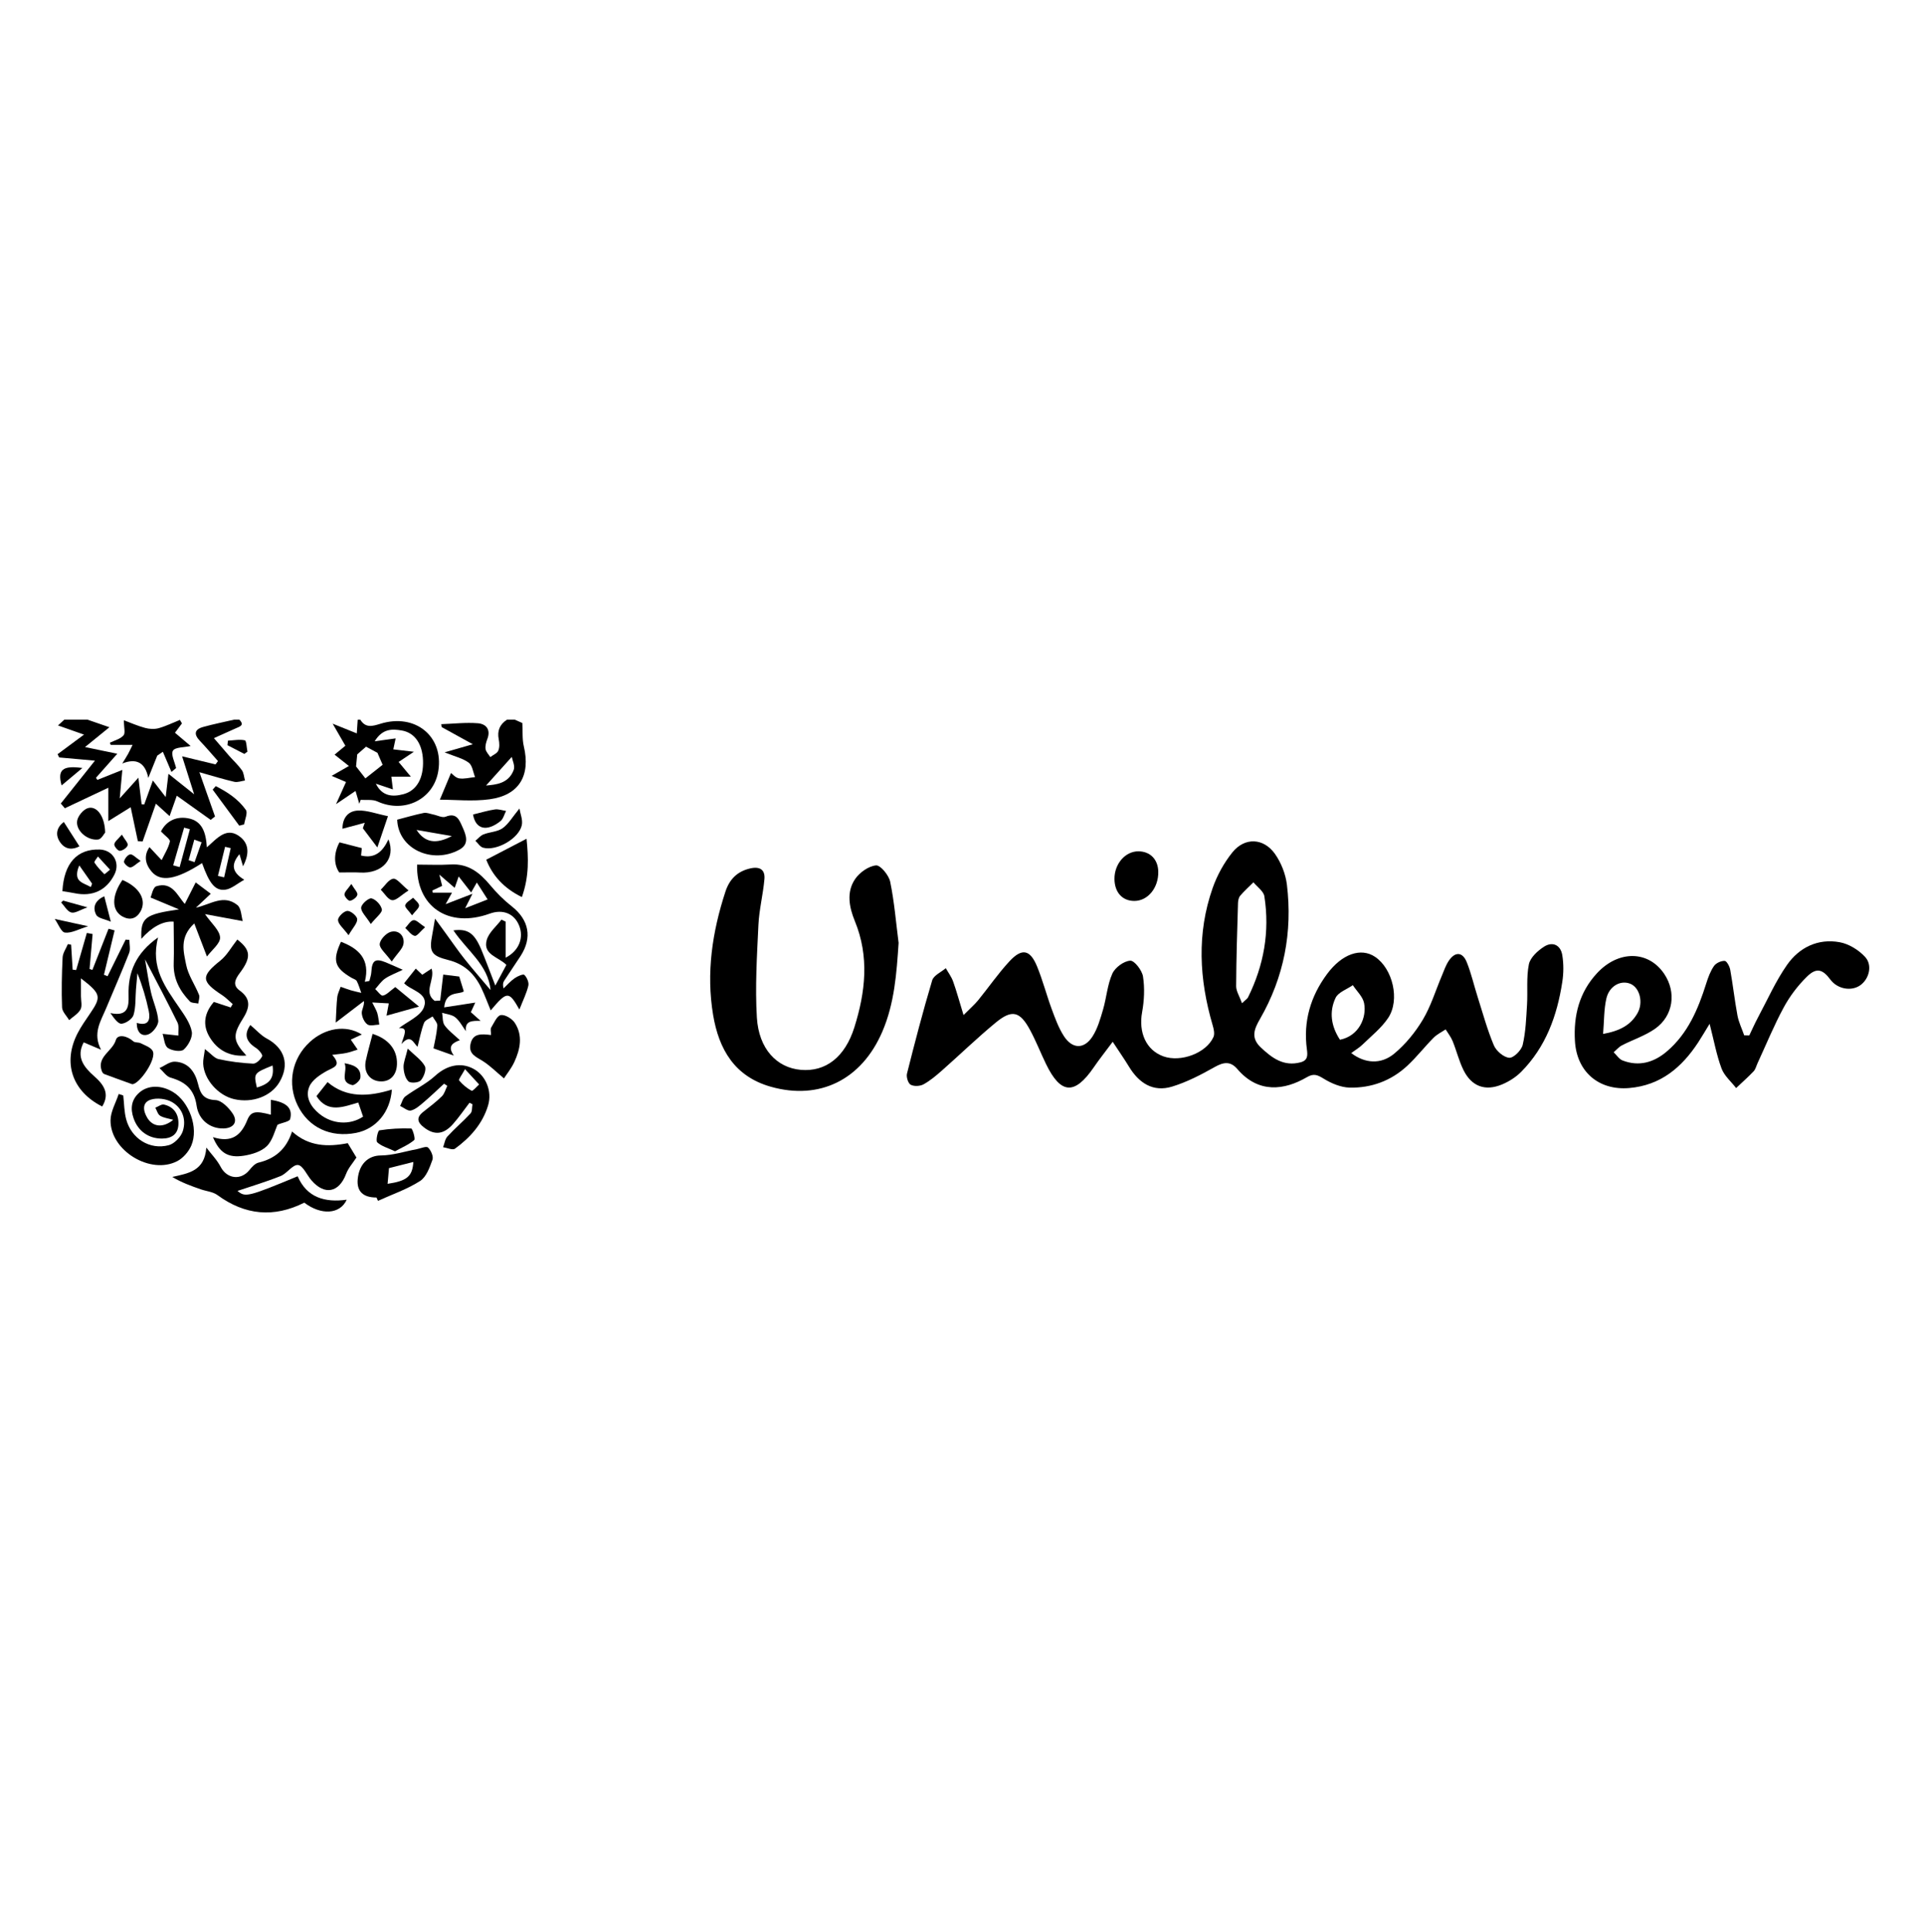 <svg xmlns="http://www.w3.org/2000/svg" width="246" height="247" viewBox="0 0 246 247" fill="none"><g clip-path="url(#clip0_1620_2195)"><path d="M30.6 92C31.309 92.724 30.653 92.883 30.149 93.109C29.315 93.484 28.481 93.856 27.351 94.363C28.115 95.253 28.695 95.937 29.288 96.611C29.832 97.228 30.448 97.789 30.923 98.456C31.177 98.811 31.197 99.332 31.322 99.78C30.867 99.844 30.379 100.043 29.961 99.946C28.56 99.621 27.183 99.193 25.495 98.718C26.253 100.866 26.873 102.622 27.492 104.378L26.935 104.812C25.528 103.81 24.121 102.804 22.605 101.722C22.265 102.685 22.002 103.428 21.685 104.328C21.076 103.777 20.604 103.349 19.932 102.741C19.332 104.444 18.782 106.011 18.232 107.577L17.625 107.531C17.332 106.134 17.035 104.733 16.709 103.193C15.803 103.754 14.992 104.258 13.848 104.968V100.703C11.835 101.652 10.062 102.489 8.292 103.325C8.121 103.123 7.946 102.924 7.774 102.721C9.149 100.995 10.523 99.266 12.138 97.241C10.395 97.085 8.981 96.959 7.57 96.833C7.501 96.694 7.432 96.554 7.363 96.415C8.404 95.641 9.449 94.871 10.741 93.912C9.548 93.49 8.572 93.148 7.415 92.74C7.784 92.405 8.002 92.203 8.223 92C9.211 92 10.197 92 11.185 92C12.023 92.289 12.86 92.578 13.99 92.969C12.856 93.889 12.009 94.579 10.869 95.505C12.402 95.824 13.525 96.056 14.995 96.358C13.941 97.546 13.104 98.489 12.27 99.432C12.329 99.522 12.392 99.611 12.451 99.701C13.42 99.312 14.389 98.927 15.641 98.426C15.523 99.701 15.434 100.68 15.308 102.064C16.228 101.045 16.861 100.345 17.694 99.419C17.866 100.819 17.984 101.812 18.106 102.808C18.218 102.821 18.33 102.834 18.439 102.847C18.785 101.891 19.131 100.936 19.547 99.78C20.143 100.547 20.545 101.072 21.184 101.895C21.32 100.743 21.409 99.996 21.537 98.921C22.701 99.85 23.604 100.567 24.823 101.54C24.269 99.794 23.841 98.449 23.284 96.687C25.027 97.108 26.293 97.414 27.555 97.722C27.66 97.58 27.763 97.437 27.868 97.294C27.1 96.431 26.355 95.548 25.561 94.715C24.76 93.875 24.852 93.248 25.97 92.936C27.278 92.571 28.616 92.309 29.941 92C30.162 92 30.379 92 30.6 92Z" fill="black"></path><path d="M46.066 92C46.736 93.102 47.622 92.84 48.63 92.528C53.083 91.147 56.731 94.121 56.046 98.526C55.479 102.177 51.712 104.036 48.248 102.452C47.635 102.17 46.831 102.306 46.116 102.25C46.057 102.416 45.997 102.582 45.938 102.751C45.796 102.27 45.658 101.792 45.457 101.115C44.676 101.643 44.007 102.097 42.965 102.801C43.493 101.629 43.839 100.862 44.241 99.97C43.727 99.751 43.275 99.558 42.402 99.186C43.222 98.718 43.829 98.37 44.61 97.925C43.769 97.258 43.325 96.903 42.781 96.474C43.232 96.099 43.664 95.741 44.158 95.333C43.674 94.493 43.216 93.7 42.534 92.514C43.74 92.999 44.587 93.341 45.618 93.756C45.664 93.062 45.697 92.538 45.734 92.01C45.842 92.01 45.954 92.01 46.063 92.01L46.066 92ZM50.288 95.797C51.194 95.903 51.867 95.983 52.921 96.106C52.074 96.67 51.531 97.032 50.967 97.407C51.465 98.008 51.897 98.529 52.532 99.293H50.038C50.11 99.89 50.166 100.348 50.236 100.919C49.415 100.643 48.736 100.414 48.057 100.185C48.864 101.818 50.206 101.895 51.593 101.523C53.3 101.065 54.174 99.455 54.085 97.195C54.002 95.107 53.04 93.666 51.363 93.384C50.179 93.185 48.924 93.102 47.906 94.765C49.026 94.609 49.748 94.509 50.585 94.397C50.489 94.841 50.407 95.23 50.288 95.794V95.797ZM45.674 96.438C45.608 97.128 45.552 97.703 45.526 97.981C45.974 98.556 46.32 99 46.719 99.508C47.497 98.897 48.327 98.24 48.924 97.769C48.637 97.108 48.433 96.634 48.261 96.239C47.8 95.993 47.273 95.708 46.801 95.455C46.459 95.754 46.02 96.139 45.678 96.438H45.674Z" fill="black"></path><path d="M65.814 92C66.239 92.189 66.664 92.378 66.786 92.431C66.846 93.53 66.76 94.499 66.974 95.399C67.854 99.14 66.397 101.652 62.617 102.177C60.442 102.476 58.194 102.23 56.24 102.23C56.708 101.111 57.176 99.993 57.667 98.818C57.839 98.941 58.234 99.429 58.696 99.505C59.351 99.611 60.057 99.409 60.742 99.342C60.485 98.712 60.403 97.852 59.935 97.503C59.183 96.942 58.181 96.723 56.847 96.179C58.132 95.811 59.015 95.555 60.452 95.143C58.88 94.277 57.677 93.613 56.471 92.949C56.455 92.826 56.435 92.7 56.418 92.578C57.984 92.524 59.562 92.335 61.111 92.461C62.133 92.544 62.779 93.255 62.311 94.473C62.156 94.874 62.024 95.346 62.083 95.754C62.139 96.119 62.472 96.441 62.687 96.783C63.039 96.517 63.547 96.322 63.705 95.97C63.889 95.555 63.86 94.987 63.767 94.516C63.55 93.407 63.906 92.597 64.825 92C65.155 92 65.484 92 65.814 92ZM62.146 100.421C63.355 100.308 65.016 100.205 65.682 98.43C65.88 97.908 65.508 97.171 65.435 96.76C64.193 98.144 63.079 99.382 62.146 100.421Z" fill="black"></path><path d="M172.774 134.63C174.491 135.937 176.541 136.127 178.265 134.696C179.705 133.501 180.961 131.961 181.923 130.348C182.954 128.625 183.548 126.637 184.339 124.771C184.615 124.117 184.843 123.42 185.232 122.836C186.036 121.628 187.001 121.671 187.535 122.999C188.109 124.419 188.448 125.93 188.913 127.394C189.579 129.485 190.152 131.612 190.999 133.627C191.302 134.351 192.265 135.174 192.973 135.224C193.53 135.26 194.529 134.261 194.69 133.571C195.079 131.908 195.138 130.158 195.244 128.439C195.349 126.716 195.142 124.941 195.481 123.274C195.659 122.411 196.605 121.542 197.422 121.021C198.51 120.33 199.538 120.798 199.752 122.106C199.934 123.221 199.927 124.413 199.752 125.531C199.09 129.846 197.646 133.846 194.502 137.016C193.827 137.697 192.947 138.258 192.06 138.629C189.892 139.539 188.148 138.888 187.113 136.784C186.537 135.609 186.227 134.308 185.729 133.089C185.515 132.558 185.139 132.094 184.836 131.596C184.315 131.948 183.722 132.23 183.291 132.668C182.134 133.836 181.119 135.151 179.916 136.263C177.859 138.171 175.322 139.104 172.557 139.038C171.433 139.011 170.22 138.497 169.238 137.892C168.45 137.408 167.969 137.195 167.096 137.707C164.235 139.376 160.91 139.831 158.198 136.658C157.318 135.629 156.434 135.771 155.301 136.412C153.564 137.391 151.755 138.334 149.86 138.911C147.437 139.648 145.631 138.467 144.356 136.369C143.769 135.403 143.12 134.477 142.27 133.179C141.314 134.464 140.546 135.426 139.851 136.442C137.395 140.02 135.622 139.907 133.731 136C133.039 134.57 132.459 133.076 131.704 131.679C130.412 129.282 129.397 129.013 127.327 130.716C124.958 132.668 122.746 134.815 120.443 136.847C119.704 137.497 118.937 138.151 118.083 138.619C117.635 138.865 116.86 138.905 116.435 138.669C116.106 138.487 115.858 137.677 115.967 137.245C116.972 133.252 118.01 129.266 119.19 125.322C119.381 124.688 120.331 124.283 120.927 123.772C121.247 124.336 121.652 124.871 121.866 125.475C122.318 126.74 122.67 128.044 123.198 129.767C124.041 128.917 124.598 128.439 125.053 127.885C126.408 126.225 127.624 124.446 129.077 122.883C130.666 121.173 131.71 121.392 132.594 123.54C133.322 125.312 133.803 127.184 134.466 128.987C134.901 130.165 135.339 131.377 136.008 132.426C137.086 134.122 138.612 134.168 139.686 132.502C140.342 131.48 140.691 130.232 141.04 129.043C141.482 127.526 141.587 125.877 142.227 124.459C142.579 123.679 143.7 122.859 144.514 122.813C145.045 122.783 146.027 124.054 146.145 124.844C146.373 126.325 146.3 127.908 146.03 129.392C145.555 131.987 146.544 134.258 148.752 135.044C150.98 135.838 154.226 134.63 155.149 132.575C155.337 132.157 155.185 131.523 155.04 131.035C153.327 125.193 153.007 119.334 155.047 113.526C155.617 111.902 156.497 110.299 157.575 108.962C159.153 107.006 161.572 107.109 163.026 109.177C163.81 110.293 164.377 111.736 164.542 113.091C165.273 119.158 164.173 124.917 161.114 130.241C160.386 131.506 159.872 132.645 161.193 133.893C162.65 135.27 164.14 136.376 166.298 135.801C167.231 135.552 167.201 134.915 167.096 134.132C166.618 130.577 167.564 127.37 169.673 124.522C171.588 121.933 174.01 121.11 175.816 122.322C178.067 123.829 179.033 127.828 177.484 130.139C176.617 131.43 175.332 132.445 174.201 133.547C173.783 133.952 173.262 134.254 172.761 134.623L172.774 134.63ZM158.801 128.253C159.265 127.805 159.48 127.686 159.568 127.506C161.592 123.417 162.367 119.099 161.661 114.584C161.559 113.931 160.748 113.389 160.264 112.795C159.694 113.36 159.094 113.897 158.573 114.505C158.379 114.73 158.3 115.119 158.29 115.434C158.184 118.982 158.069 122.531 158.052 126.079C158.052 126.713 158.478 127.35 158.801 128.253ZM171.327 132.92C173.773 132.429 174.775 130.049 174.409 128.233C174.244 127.407 173.47 126.703 172.972 125.943C172.214 126.474 171.11 126.839 170.764 127.569C169.923 129.342 170.187 131.187 171.327 132.92Z" fill="black"></path><path d="M114.896 120.533C114.636 124.426 114.372 128.25 112.82 131.868C110.177 138.029 104.798 140.697 98.546 138.925C93.926 137.614 91.912 134.148 91.177 129.747C90.281 124.373 91.069 119.132 92.749 113.994C93.273 112.394 94.269 111.391 95.939 111.013C97.156 110.741 97.844 111.185 97.739 112.384C97.567 114.349 97.063 116.291 96.971 118.252C96.786 122.189 96.536 126.152 96.773 130.076C97.017 134.095 99.314 136.498 102.389 136.767C105.556 137.046 108.038 135.161 109.244 131.314C110.651 126.826 111.169 122.308 109.303 117.761C108.582 116.002 108.186 114.053 109.336 112.374C109.913 111.531 111.05 110.724 112.006 110.631C112.563 110.578 113.644 111.883 113.818 112.719C114.349 115.285 114.557 117.917 114.893 120.523L114.896 120.533Z" fill="black"></path><path d="M223.662 132.366C224.028 131.606 224.367 130.829 224.766 130.085C225.979 127.822 227.027 125.438 228.487 123.351C230.056 121.11 232.452 119.948 235.22 120.453C236.393 120.665 237.649 121.442 238.469 122.332C239.455 123.404 238.97 125.176 237.84 125.963C236.683 126.766 234.927 126.431 234.04 125.243C233.028 123.882 232.241 123.663 231.018 124.868C229.865 126.003 228.843 127.35 228.072 128.774C226.819 131.085 225.821 133.531 224.717 135.921C224.555 136.269 224.466 136.688 224.216 136.953C223.504 137.7 222.729 138.387 221.978 139.097C221.342 138.271 220.465 137.534 220.116 136.598C219.473 134.872 219.141 133.026 218.59 130.882C218.01 131.828 217.592 132.548 217.137 133.245C215.028 136.465 212.325 138.755 208.298 139.094C204.409 139.419 201.604 137.016 201.37 133.096C201.173 129.827 201.927 126.856 204.185 124.419C206.943 121.442 210.756 121.505 212.777 124.489C214.365 126.839 213.96 129.866 211.617 131.513C210.338 132.412 208.786 132.907 207.382 133.634C206.983 133.84 206.673 134.218 206.324 134.52C206.696 134.879 207.009 135.393 207.454 135.566C209.553 136.379 211.455 135.828 213.109 134.424C215.812 132.13 217.124 129.003 218.158 125.717C218.402 124.944 218.692 124.147 219.147 123.493C219.411 123.115 220.053 122.823 220.515 122.839C220.772 122.849 221.148 123.54 221.223 123.968C221.573 125.91 221.787 127.878 222.149 129.82C222.314 130.69 222.716 131.513 223.013 132.359C223.23 132.362 223.448 132.369 223.665 132.372L223.662 132.366ZM204.969 132.177C207.187 131.778 208.529 130.998 209.369 129.521C210.14 128.164 209.659 126.282 208.482 125.777C207.25 125.249 205.76 126.026 205.388 127.649C205.071 129.033 205.108 130.5 204.969 132.177Z" fill="black"></path><path d="M38.058 150.376C39.241 153.105 41.542 153.752 44.33 153.37C43.473 155.259 41.028 155.372 38.908 153.745C35.013 155.7 31.328 155.358 27.795 152.773C27.219 152.351 26.388 152.288 25.68 152.043C24.45 151.618 23.228 151.18 22.028 150.459C24.144 149.981 26.157 149.699 26.382 146.705C27.001 147.522 27.746 148.275 28.214 149.171C29.005 150.695 30.775 150.941 31.875 149.593C32.192 149.205 32.6 148.74 33.042 148.63C35.125 148.126 36.588 146.971 37.343 144.65C39.478 146.579 41.901 146.639 44.462 146.141C44.834 146.758 45.219 147.392 45.572 147.976C45.117 148.68 44.537 149.314 44.254 150.064C43.354 152.461 41.505 152.842 39.821 150.891C39.235 150.21 38.734 148.999 38.101 148.932C37.419 148.863 36.697 150.018 35.873 150.346C33.988 151.1 32.034 151.677 30.366 152.242C31.351 153.081 31.681 153.022 38.058 150.373V150.376Z" fill="black"></path><path d="M63.326 125.999C63.83 125.053 64.268 124.24 64.743 123.354C63.8 122.348 61.704 122.073 62.232 120.174C62.502 119.205 63.464 118.428 64.117 117.565C64.298 117.651 64.479 117.738 64.657 117.827V122.428C66.391 121.535 67.001 119.839 66.368 118.305C65.738 116.775 64.285 116.194 62.604 116.802C57.341 118.704 53.192 115.909 53.33 110.532C54.77 110.532 56.214 110.598 57.651 110.515C59.875 110.389 61.335 111.554 62.663 113.147C63.487 114.136 64.42 115.072 65.435 115.866C67.636 117.592 68.088 119.869 66.549 122.232C65.86 123.288 65.145 124.326 64.46 125.385C64.318 125.601 64.258 125.873 64.384 126.355C64.848 125.916 65.277 125.419 65.798 125.057C66.163 124.801 66.895 124.483 67.04 124.625C67.366 124.947 67.653 125.588 67.554 126.006C67.327 126.979 66.862 127.898 66.41 129.056C65.059 126.667 64.825 126.69 62.742 129.169C62.337 128.193 61.988 127.238 61.553 126.325C60.686 124.502 59.368 123.241 57.331 122.733C55.113 122.179 54.849 121.654 55.268 119.48C55.37 118.956 55.449 118.431 55.621 117.436C56.25 118.299 56.639 118.836 57.031 119.371C57.822 120.456 58.58 121.568 59.414 122.617C60.495 123.975 61.639 125.279 62.719 126.567C62.429 123.344 59.658 121.479 57.974 118.936C59.826 118.697 60.663 119.281 61.566 121.462C62.169 122.919 62.713 124.403 63.336 126.006L63.326 125.999ZM56.533 113.25C56.089 113.462 55.68 113.655 55.271 113.848C55.291 113.937 55.314 114.027 55.334 114.12H57.792C57.502 114.644 57.311 114.986 56.978 115.587C58.162 115.129 59.081 114.774 60.409 114.262C59.944 115.175 59.743 115.577 59.473 116.108C60.584 115.673 61.51 115.311 62.347 114.983C61.895 114.279 61.441 113.565 60.966 112.825C60.772 113.16 60.571 113.512 60.238 114.09C59.635 113.316 59.157 112.702 58.646 112.048C58.478 112.523 58.326 112.958 58.135 113.502C57.502 112.958 56.972 112.497 56.171 111.806C56.359 112.55 56.444 112.898 56.533 113.25Z" fill="black"></path><path d="M10.352 125.067C10.352 126.086 10.352 126.72 10.352 127.357C10.352 127.928 10.533 128.605 10.292 129.047C9.992 129.601 9.343 129.966 8.842 130.414C8.526 129.873 7.959 129.342 7.936 128.788C7.854 126.66 7.9 124.526 8.005 122.398C8.035 121.82 8.443 121.263 8.677 120.695C8.816 120.718 8.954 120.742 9.093 120.768C9.159 121.834 9.225 122.896 9.29 123.961C9.439 123.978 9.587 123.995 9.739 124.011C10.193 122.431 10.648 120.851 11.103 119.268C11.35 119.314 11.594 119.358 11.841 119.404C11.713 120.894 11.581 122.385 11.452 123.872C11.571 123.915 11.693 123.955 11.812 123.998C12.5 122.242 13.189 120.489 13.878 118.734C14.135 118.803 14.395 118.873 14.652 118.943C14.198 120.831 13.746 122.72 13.291 124.612C13.446 124.675 13.598 124.738 13.753 124.801C14.524 123.241 15.292 121.681 16.063 120.121C16.221 120.131 16.383 120.144 16.541 120.154C16.541 120.715 16.702 121.339 16.515 121.824C15.575 124.217 14.54 126.574 13.548 128.947C12.879 130.547 11.815 132.11 12.922 134.198C12.191 133.886 11.462 133.577 10.701 133.255C9.699 135.137 10.724 136.422 12.069 137.607C13.268 138.662 14.072 139.818 13.064 141.454C9.215 139.506 7.979 135.838 9.93 132.074C10.381 131.201 10.961 130.388 11.515 129.571C12.982 127.413 12.932 127.068 10.355 125.073L10.352 125.067Z" fill="black"></path><path d="M46.264 132.246C45.635 132.538 45.223 132.731 44.85 132.904C45.177 133.378 45.453 133.78 45.727 134.178C45.249 134.324 44.775 134.507 44.287 134.61C43.769 134.719 43.239 134.752 42.477 134.852C43.717 136.253 42.695 136.412 41.815 136.893C40.935 137.378 39.904 138.062 39.548 138.915C38.997 140.226 39.712 141.471 40.82 142.38C42.461 143.728 44.735 143.877 46.422 142.749C46.235 142.201 46.05 141.65 45.809 140.949C43.97 141.461 41.911 142.39 40.464 140.126C40.958 139.502 41.354 139.001 41.881 138.337C44.307 140.405 47.167 140.199 50.104 139.29C49.899 142.181 48.083 144.329 45.51 144.83C42.263 145.46 39.452 144.143 38.071 141.341C36.697 138.556 37.307 135.333 39.607 133.212C41.545 131.426 44.218 130.958 46.264 132.25V132.246Z" fill="black"></path><path d="M25.057 116.038C26.965 115.607 28.58 114.289 30.35 115.7C30.854 116.101 30.851 117.144 31.038 117.754C29.242 117.422 27.756 117.147 26.21 116.861C27.038 118.053 28.085 118.916 28.138 119.839C28.184 120.612 27.07 121.455 26.461 122.282C25.851 120.689 25.386 119.477 24.839 118.053C22.901 119.829 23.478 121.688 23.801 123.334C24.061 124.668 24.925 125.88 25.446 127.178C25.571 127.486 25.39 127.918 25.35 128.293C24.984 128.207 24.49 128.243 24.269 128.014C22.98 126.67 22.147 125.12 22.209 123.158C22.265 121.432 22.209 119.706 22.203 117.824C20.776 117.714 19.352 118.581 18.073 120.018C17.961 117.283 18.551 116.885 22.888 116.254C21.784 115.793 20.68 115.335 19.253 114.74C19.385 114.458 19.547 113.439 19.985 113.3C22.045 112.646 22.71 114.561 23.63 115.554C24.088 114.651 24.553 113.731 25.02 112.809C25.68 113.303 26.335 113.798 26.948 114.256C26.164 114.993 25.607 115.514 25.053 116.038H25.057Z" fill="black"></path><path d="M15.76 140.043C15.875 141.062 15.872 142.115 16.136 143.094C16.795 145.557 19.151 147.044 21.577 146.4C22.302 146.207 23.136 145.338 23.373 144.604C23.844 143.14 23.34 141.663 21.989 140.886C21.244 140.458 20.071 140.319 19.263 140.584C18.119 140.956 18.304 142.048 18.848 142.931C19.563 144.086 20.868 144.212 22.15 143.157C21.517 142.974 20.931 142.914 20.476 142.636C20.173 142.453 20.057 141.962 19.86 141.607C20.232 141.464 20.644 141.135 20.967 141.208C22.272 141.507 22.878 142.483 22.812 143.761C22.75 145.019 21.926 145.55 20.697 145.553C19.006 145.557 17.658 144.607 17.085 142.974C16.643 141.716 16.782 140.581 17.82 139.672C18.93 138.699 20.614 138.689 22.12 139.602C24.187 140.85 25.416 144.169 24.47 146.42C24.137 147.213 23.429 148.036 22.677 148.431C19.25 150.224 14.105 147.11 14.132 143.223C14.138 142.098 14.811 140.979 15.177 139.854C15.371 139.917 15.565 139.984 15.763 140.047L15.76 140.043Z" fill="black"></path><path d="M56.774 138.543C55.907 139.336 55.064 140.156 54.167 140.916C53.67 141.338 53.132 141.822 52.536 141.969C52.147 142.065 51.623 141.6 51.162 141.384C51.376 140.973 51.488 140.418 51.821 140.169C53.063 139.247 54.51 138.566 55.64 137.531C57.09 136.203 58.893 135.735 60.554 136.644C62.116 137.501 62.957 139.499 62.4 141.335C61.688 143.685 60.109 145.437 58.175 146.845C57.871 147.064 57.173 146.735 56.656 146.659C56.83 146.194 56.893 145.626 57.206 145.288C58.148 144.262 59.219 143.356 60.165 142.334C60.396 142.085 60.333 141.564 60.409 141.169C60.284 141.102 60.159 141.036 60.033 140.969C59.338 141.876 58.689 142.825 57.938 143.678C56.725 145.055 55.548 145.158 54.203 144.126C53.386 143.499 53.185 142.875 54.101 142.151C54.919 141.507 55.752 140.88 56.494 140.153C56.833 139.818 56.965 139.267 57.189 138.815L56.777 138.54L56.774 138.543ZM59.457 136.681C59.048 137.431 58.603 138.002 58.699 138.118C59.14 138.646 59.697 139.117 60.304 139.443C60.442 139.516 60.933 138.925 61.26 138.636C60.749 138.082 60.238 137.527 59.457 136.681Z" fill="black"></path><path d="M19.111 108.298C19.678 108.902 20.173 109.43 20.667 109.957C21.04 109.171 21.534 108.411 21.722 107.581C21.788 107.295 21.089 106.837 20.581 106.29C21.178 105.095 22.368 104.324 23.989 104.597C25.884 104.912 26.332 106.465 26.448 108.321C27.815 107.113 29.038 105.592 30.781 107.046C31.965 108.032 31.767 109.423 31.075 110.747C30.93 110.253 30.781 109.755 30.617 109.194C29.532 110.495 29.621 111.491 31.233 112.467C30.284 112.988 29.588 113.632 28.82 113.735C27.499 113.911 26.761 112.938 25.835 110.339C22.559 112.443 20.565 112.809 19.388 111.428C18.558 110.455 18.373 109.36 19.108 108.298H19.111ZM22.14 110.624C22.417 110.698 22.694 110.774 22.971 110.847C23.406 109.234 23.844 107.621 24.279 106.011L23.544 105.802C23.076 107.411 22.608 109.018 22.14 110.628V110.624ZM27.865 111.972C28.128 112.035 28.392 112.095 28.656 112.158C28.936 110.913 29.219 109.669 29.499 108.424C29.259 108.367 29.018 108.311 28.778 108.255C28.474 109.496 28.171 110.734 27.865 111.975V111.972ZM25.775 107.68C25.465 107.564 25.152 107.451 24.843 107.335C24.602 108.211 24.361 109.091 24.121 109.967C24.375 110.05 24.625 110.13 24.879 110.213C25.179 109.37 25.475 108.523 25.775 107.68Z" fill="black"></path><path d="M50.542 126.185C51.257 126.776 52.196 127.546 53.574 128.681C51.913 129.146 50.769 129.465 49.418 129.84C49.543 129.163 49.609 128.814 49.712 128.27C49.052 128.233 48.456 128.2 47.592 128.154C47.902 128.791 48.133 129.143 48.245 129.528C48.38 129.999 48.416 130.497 48.495 130.985C47.981 130.998 47.335 131.204 46.989 130.968C46.59 130.7 46.297 130.049 46.258 129.541C46.221 129.09 46.597 128.608 46.531 127.968C45.414 128.821 44.297 129.674 42.926 130.726C43.002 129.339 43.015 128.399 43.123 127.473C43.176 127.022 43.407 126.59 43.559 126.149C43.99 126.301 44.415 126.467 44.854 126.597C45.292 126.726 45.744 126.816 46.192 126.926C46.004 126.418 45.865 125.887 45.612 125.415C45.5 125.209 45.16 125.13 44.926 124.99C42.758 123.706 42.494 122.79 43.595 120.396C45.852 121.256 47.372 122.62 46.647 125.515C46.841 125.475 47.035 125.438 47.233 125.399C47.319 125.02 47.461 124.642 47.48 124.26C47.559 122.783 47.978 122.481 49.306 123.019C49.913 123.264 50.506 123.54 51.498 123.975C50.572 124.426 49.84 124.685 49.224 125.11C48.736 125.448 48.387 125.989 47.975 126.441C48.308 126.74 48.703 127.334 48.957 127.277C49.445 127.171 49.85 126.693 50.545 126.182L50.542 126.185Z" fill="black"></path><path d="M30.346 120.114C32.024 121.419 32.182 122.352 30.673 124.37C30.079 125.163 29.681 125.933 30.646 126.63C32.202 127.759 31.879 128.924 31.005 130.308C29.7 132.382 29.822 133.113 31.5 134.942C29.371 135.121 27.789 134.264 26.77 132.532C25.871 130.998 26.138 129.475 27.344 128.084C28.066 128.323 28.781 128.559 29.493 128.794C29.578 128.648 29.664 128.505 29.75 128.359C29.302 127.974 28.89 127.536 28.399 127.214C25.686 125.445 25.69 124.788 28.174 122.803C29.018 122.129 29.572 121.094 30.343 120.111L30.346 120.114Z" fill="black"></path><path d="M32.007 131.038C32.795 131.699 33.372 132.369 34.1 132.761C36.407 133.992 37.059 136.107 35.718 138.36C34.65 140.156 32.264 141.046 29.941 140.515C27.894 140.047 26.069 137.985 25.98 135.977C25.956 135.463 26.095 134.945 26.2 134.112C26.955 134.686 27.403 135.273 27.95 135.396C29.397 135.715 30.887 135.904 32.367 135.974C32.759 135.99 33.319 135.449 33.52 135.028C33.612 134.835 33.095 134.198 32.726 133.966C31.473 133.169 31.154 132.243 32.007 131.041V131.038ZM32.844 139.028C34.538 138.54 35.069 137.796 34.852 136.213C32.446 137.182 32.423 137.219 32.844 139.028Z" fill="black"></path><path d="M56.283 127.905C56.415 126.769 56.547 125.638 56.669 124.589C57.278 124.662 58.003 124.751 58.718 124.841C58.84 125.236 59.048 125.91 59.302 126.736C58.728 127.181 56.985 126.617 56.794 128.781C58.191 128.565 59.427 128.376 60.768 128.17C60.61 128.512 60.426 128.91 60.202 129.395C60.544 129.697 60.89 130.009 61.447 130.504C60.406 130.5 59.414 130.447 59.572 131.825C59.13 131.224 58.775 130.517 58.218 130.059C57.786 129.704 57.104 129.657 56.53 129.475C56.626 130.022 56.56 130.686 56.853 131.088C57.354 131.775 58.079 132.299 58.798 132.977C57.967 133.279 57.13 133.707 58.033 134.948C57.031 134.593 56.286 134.328 55.423 134.022C55.548 133.352 55.822 132.253 55.917 131.138C55.95 130.759 55.525 130.341 55.307 129.939C54.932 130.208 54.362 130.401 54.22 130.759C53.851 131.709 53.67 132.734 53.389 133.81C52.882 133.418 52.546 132.07 51.326 133.471C51.659 132.326 52.266 131.31 51.003 131.44C52.045 130.613 53.791 129.913 54.213 128.738C54.863 126.919 52.463 126.607 51.672 125.691C52.187 125.047 52.648 124.466 53.159 123.825C53.34 123.995 53.64 124.277 53.989 124.612C54.382 124.353 54.757 124.104 55.179 123.825C55.663 125.243 54.059 126.806 55.575 127.951C55.809 127.938 56.039 127.925 56.273 127.911L56.283 127.905Z" fill="black"></path><path d="M20.215 119.832C19.194 123.686 21.155 126.232 22.954 128.861C23.597 129.8 24.325 130.816 24.523 131.888C24.651 132.592 24.078 133.66 23.485 134.181C23.119 134.503 21.972 134.324 21.458 133.966C21.023 133.66 20.99 132.774 20.789 132.167C21.698 132.266 22.252 132.326 22.806 132.386C22.776 131.821 22.918 131.174 22.691 130.709C21.425 128.124 20.07 125.581 18.545 122.64C18.828 124.25 19.009 125.561 19.303 126.846C19.579 128.071 20.159 129.259 20.235 130.487C20.271 131.065 19.556 132.014 18.976 132.23C18.063 132.572 17.483 131.911 17.483 130.766C19.026 131.221 19.247 130.334 19.016 129.229C18.68 127.629 18.222 126.056 17.566 124.419C17.506 125.113 17.441 125.807 17.384 126.504C17.299 127.593 17.378 128.728 17.075 129.75C16.923 130.258 16.096 130.829 15.539 130.872C15.094 130.905 14.593 130.182 14.112 129.511C16.389 129.999 16.478 128.652 16.439 127.251C16.353 124.253 17.388 121.834 20.219 119.836L20.215 119.832Z" fill="black"></path><path d="M48.136 153.088C46.413 153.095 45.585 152.282 45.737 150.731C45.935 148.723 47.151 147.721 48.693 147.711C50.222 147.701 51.752 147.196 53.281 146.911C53.775 146.818 54.493 146.489 54.721 146.695C55.097 147.04 55.446 147.837 55.294 148.259C54.942 149.248 54.503 150.473 53.706 150.98C52.048 152.039 50.133 152.693 48.327 153.513C48.265 153.37 48.202 153.231 48.136 153.088ZM52.849 148.544C51.748 148.823 50.766 149.072 49.735 149.331C49.679 149.981 49.619 150.645 49.557 151.339C52.051 150.964 52.73 150.39 52.849 148.544Z" fill="black"></path><path d="M50.786 104.786C51.979 104.477 53.07 104.149 54.18 103.926C54.556 103.853 54.984 104.042 55.387 104.122C55.924 104.228 56.557 104.58 56.978 104.407C58.399 103.83 58.738 104.852 59.134 105.732C59.592 106.748 60.053 107.903 58.732 108.623C55.271 110.508 50.918 108.557 50.783 104.786H50.786ZM57.769 106.88C56.075 106.588 54.714 106.353 53.261 106.1C54.296 107.697 55.726 107.982 57.769 106.88Z" fill="black"></path><path d="M27.225 145.371C29.595 146.124 30.811 145.182 31.612 143.197C32.083 142.035 32.706 142.002 34.631 142.5V140.604C36.641 140.913 37.452 141.666 37.099 143.057C37.013 143.392 36.11 143.515 35.491 143.777C35.135 144.538 34.868 145.779 34.117 146.519C33.405 147.216 32.212 147.581 31.174 147.744C29.16 148.059 28.076 147.389 27.225 145.367V145.371Z" fill="black"></path><path d="M62.782 132.316C62.782 131.878 62.683 131.556 62.802 131.363C63.164 130.769 63.547 129.846 64.034 129.767C64.578 129.681 65.475 130.228 65.824 130.763C66.879 132.386 66.516 134.132 65.758 135.771C65.379 136.588 64.792 137.308 64.436 137.859C63.448 137.036 62.654 136.229 61.727 135.642C60.877 135.104 59.898 134.766 60.155 133.491C60.442 132.07 61.536 132.167 62.785 132.316H62.782Z" fill="black"></path><path d="M148.096 111.438C148.133 113.506 146.762 115.175 145.031 115.175C143.509 115.175 142.517 114.087 142.494 112.39C142.467 110.449 143.875 108.815 145.565 108.832C147.071 108.845 148.07 109.874 148.096 111.438Z" fill="black"></path><path d="M16.897 138.603C15.556 138.118 14.438 137.723 13.331 137.305C13.199 137.255 13.074 137.079 13.021 136.936C12.336 135.078 14.389 134.404 14.811 132.957C15.045 132.153 16.284 132.426 17.039 133.116C17.253 133.312 17.701 133.222 17.988 133.365C18.528 133.637 19.237 133.866 19.51 134.331C20.104 135.327 17.806 138.643 16.897 138.603Z" fill="black"></path><path d="M28.553 144.259C26.873 144.292 25.399 143.187 25.136 141.335C24.843 139.267 23.683 138.294 21.807 137.763C21.264 137.61 20.861 136.96 20.393 136.538C21.049 136.249 21.722 135.692 22.364 135.722C24.078 135.801 24.951 137.029 25.324 138.583C25.62 139.811 26.026 140.568 27.552 140.634C28.32 140.667 29.236 141.593 29.74 142.344C30.465 143.422 29.872 144.236 28.55 144.262L28.553 144.259Z" fill="black"></path><path d="M7.979 113.931C8.173 110.346 9.864 108.507 12.751 108.603C14.435 108.659 15.391 110.263 14.643 111.773C13.627 113.824 11.822 114.671 9.518 114.183C9.043 114.083 8.562 114.023 7.979 113.927V113.931ZM11.614 113.396L11.775 112.965C11.232 112.188 10.688 111.411 10.144 110.638C9.851 111.252 9.725 111.985 10.025 112.427C10.345 112.895 11.067 113.084 11.614 113.396ZM14.066 111.179C13.486 110.545 13.001 110.017 12.52 109.493C12.359 109.761 11.999 110.156 12.075 110.273C12.428 110.82 12.893 111.295 13.351 111.76C13.367 111.78 13.746 111.441 14.066 111.179Z" fill="black"></path><path d="M66.724 114.681C64.41 113.549 62.963 111.922 62.172 109.904C63.909 109.001 65.504 108.168 67.323 107.226C67.564 109.586 67.679 112.042 66.724 114.681Z" fill="black"></path><path d="M43.404 107.684C44.353 107.929 45.216 108.152 46.261 108.42C46.241 108.606 46.208 108.942 46.165 109.37C47.962 109.808 48.957 108.829 49.669 107.305C50.648 109.768 48.901 111.73 45.994 111.544C45.285 111.501 44.57 111.537 43.381 111.537C42.712 110.595 42.613 109.164 43.407 107.68L43.404 107.684Z" fill="black"></path><path d="M47.639 132.17C49.662 132.804 50.816 134.185 50.756 136.044C50.71 137.504 49.817 138.367 48.486 138.231C47.2 138.098 46.465 136.993 46.775 135.572C47.016 134.47 47.329 133.382 47.639 132.17Z" fill="black"></path><path d="M15.651 112.493C17.869 113.433 18.798 115.086 17.948 116.549C17.427 117.442 16.627 117.675 15.697 117.187C14.267 116.433 14.231 114.551 15.651 112.497V112.493Z" fill="black"></path><path d="M43.792 105.944C43.776 104.69 44.412 103.661 45.809 103.618C46.95 103.581 48.106 104.032 49.606 104.338C49.184 105.583 48.802 106.701 48.248 108.334C47.398 107.209 46.894 106.545 46.393 105.881C46.475 105.649 46.558 105.417 46.637 105.184C45.734 105.427 44.831 105.669 43.792 105.944Z" fill="black"></path><path d="M50.512 147.183C49.599 146.755 48.782 146.539 48.232 146.031C48.014 145.832 48.317 144.534 48.502 144.504C49.843 144.289 51.218 144.219 52.575 144.265C52.737 144.272 53.142 145.59 52.961 145.743C52.266 146.333 51.382 146.698 50.509 147.18L50.512 147.183Z" fill="black"></path><path d="M66.417 103.359C66.529 104.046 66.859 104.809 66.72 105.476C66.358 107.202 63.477 108.842 61.764 108.367C61.385 108.261 61.105 107.79 60.782 107.484C61.128 107.206 61.431 106.821 61.823 106.665C62.621 106.353 63.596 106.349 64.258 105.878C65.026 105.334 65.537 104.424 66.417 103.359Z" fill="black"></path><path d="M13.446 106.429C13.305 106.582 12.968 107.272 12.556 107.322C11.169 107.494 9.65 106.167 9.867 104.912C9.973 104.291 10.668 103.471 11.255 103.305C12.385 102.984 13.397 104.351 13.446 106.429Z" fill="black"></path><path d="M52.131 134.052C53.027 134.928 53.884 135.496 54.319 136.293C54.546 136.707 54.194 137.673 53.798 138.118C53.528 138.423 52.496 138.503 52.223 138.241C51.811 137.849 51.623 137.076 51.597 136.455C51.57 135.838 51.857 135.207 52.134 134.049L52.131 134.052Z" fill="black"></path><path d="M30.587 105.549C29.456 104.016 28.326 102.479 27.192 100.945C27.324 100.796 27.453 100.647 27.585 100.497C29.054 101.241 30.458 102.15 31.437 103.538C31.701 103.913 31.309 104.756 31.216 105.387C31.009 105.443 30.798 105.496 30.59 105.553L30.587 105.549Z" fill="black"></path><path d="M50.087 122.922C49.316 121.87 48.512 121.25 48.551 120.689C48.591 120.111 49.375 119.281 49.978 119.122C50.971 118.863 51.735 119.623 51.593 120.635C51.501 121.286 50.822 121.85 50.087 122.922Z" fill="black"></path><path d="M60.482 104.125C61.507 103.88 62.38 103.608 63.276 103.478C63.734 103.412 64.229 103.598 64.707 103.667C64.473 104.109 64.347 104.69 63.988 104.972C62.209 106.386 60.798 105.994 60.482 104.122V104.125Z" fill="black"></path><path d="M52.236 113.834C51.267 114.448 50.661 115.135 50.14 115.076C49.609 115.013 49.164 114.216 48.683 113.738C49.211 113.237 49.688 112.427 50.278 112.334C50.733 112.264 51.326 113.094 52.239 113.834H52.236Z" fill="black"></path><path d="M47.411 118.123C46.798 117.15 46.142 116.566 46.179 116.025C46.208 115.574 47.144 114.76 47.503 114.847C48.054 114.979 48.726 115.7 48.825 116.261C48.898 116.672 48.126 117.23 47.414 118.123H47.411Z" fill="black"></path><path d="M44.567 119.557C43.895 118.651 43.245 118.153 43.219 117.622C43.199 117.223 43.954 116.48 44.402 116.45C44.827 116.42 45.645 117.094 45.671 117.499C45.704 118.023 45.124 118.587 44.564 119.557H44.567Z" fill="black"></path><path d="M8.16 105.078C8.852 106.16 9.472 107.126 10.154 108.191C9.337 108.64 8.371 108.666 7.686 107.67C6.987 106.655 7.307 105.715 8.16 105.078Z" fill="black"></path><path d="M44.059 135.924C45.305 136.146 46.205 136.545 46.076 137.793C46.04 138.151 45.315 138.782 45.038 138.716C43.331 138.314 44.495 136.936 44.056 135.924H44.059Z" fill="black"></path><path d="M13.331 114.578C13.595 115.6 13.822 116.483 14.168 117.827C13.413 117.495 12.533 117.393 12.303 116.951C11.765 115.925 12.247 115.062 13.328 114.581L13.331 114.578Z" fill="black"></path><path d="M7 117.479C8.503 117.807 9.62 118.053 11.265 118.412C10.042 118.787 9.142 119.318 8.308 119.221C7.824 119.165 7.448 118.116 7 117.479Z" fill="black"></path><path d="M54.352 118.531C53.745 119.065 53.32 119.696 53.03 119.64C52.579 119.55 52.216 118.992 51.817 118.634C52.163 118.275 52.477 117.688 52.869 117.632C53.231 117.578 53.676 118.093 54.352 118.534V118.531Z" fill="black"></path><path d="M10.533 98.18C9.462 99.077 8.707 99.707 7.877 100.404C7.326 98.426 7.976 97.825 10.533 98.18Z" fill="black"></path><path d="M31.236 96.378C30.518 96.006 29.799 95.635 29.081 95.266C29.101 95.074 29.12 94.878 29.143 94.685C29.869 94.649 30.62 94.493 31.305 94.642C31.513 94.689 31.533 95.585 31.638 96.093C31.503 96.189 31.371 96.285 31.236 96.382V96.378Z" fill="black"></path><path d="M52.688 117.014C52.262 116.423 51.732 115.982 51.808 115.723C51.923 115.338 52.463 115.079 52.823 114.764C53.096 115.099 53.577 115.431 53.581 115.769C53.584 116.108 53.113 116.453 52.684 117.014H52.688Z" fill="black"></path><path d="M8.074 115.132C8.931 115.371 9.788 115.61 11.179 115.995C10.233 116.324 9.594 116.782 9.112 116.652C8.602 116.516 8.242 115.819 7.817 115.368C7.903 115.288 7.989 115.208 8.078 115.129L8.074 115.132Z" fill="black"></path><path d="M15.582 106.701C15.954 107.338 16.399 107.767 16.323 108.055C16.238 108.381 15.694 108.739 15.322 108.772C15.094 108.792 14.58 108.198 14.613 107.936C14.659 107.577 15.107 107.269 15.582 106.698V106.701Z" fill="black"></path><path d="M44.923 113.008C45.325 113.685 45.757 114.093 45.691 114.389C45.618 114.717 45.117 115.086 44.748 115.159C44.557 115.195 44.03 114.624 44.043 114.345C44.059 113.994 44.468 113.658 44.923 113.004V113.008Z" fill="black"></path><path d="M17.984 110.06C17.348 110.478 16.999 110.887 16.643 110.89C16.363 110.89 15.809 110.349 15.852 110.143C15.925 109.778 16.323 109.27 16.646 109.224C16.956 109.177 17.345 109.632 17.984 110.06Z" fill="black"></path><path d="M18.96 99.442C18.562 97.495 17.454 96.883 15.635 97.606C15.948 97.092 16.165 96.757 16.36 96.408C16.534 96.093 16.686 95.761 16.95 95.223H14.152C14.115 95.133 14.082 95.04 14.046 94.951C14.643 94.655 15.378 94.48 15.79 94.015C16.053 93.719 15.839 92.996 15.839 92.08C16.679 92.392 17.599 92.8 18.561 93.059C19.108 93.205 19.758 93.238 20.295 93.089C21.224 92.83 22.101 92.392 23 92.03C23.089 92.179 23.175 92.332 23.264 92.481C23.004 92.83 22.74 93.178 22.371 93.673C23.037 94.237 23.706 94.805 24.375 95.369C23.518 95.562 22.387 95.505 22.114 95.966C21.824 96.451 22.348 97.427 22.516 98.187C22.318 98.353 22.12 98.519 21.923 98.685C21.557 97.825 21.191 96.966 20.825 96.109C20.585 96.272 20.347 96.435 20.107 96.597C19.781 97.41 19.451 98.227 18.963 99.442H18.96Z" fill="black"></path></g><defs><clipPath id="clip0_1620_2195"><rect width="232" height="63" fill="white" transform="translate(7 92)"></rect></clipPath></defs></svg>